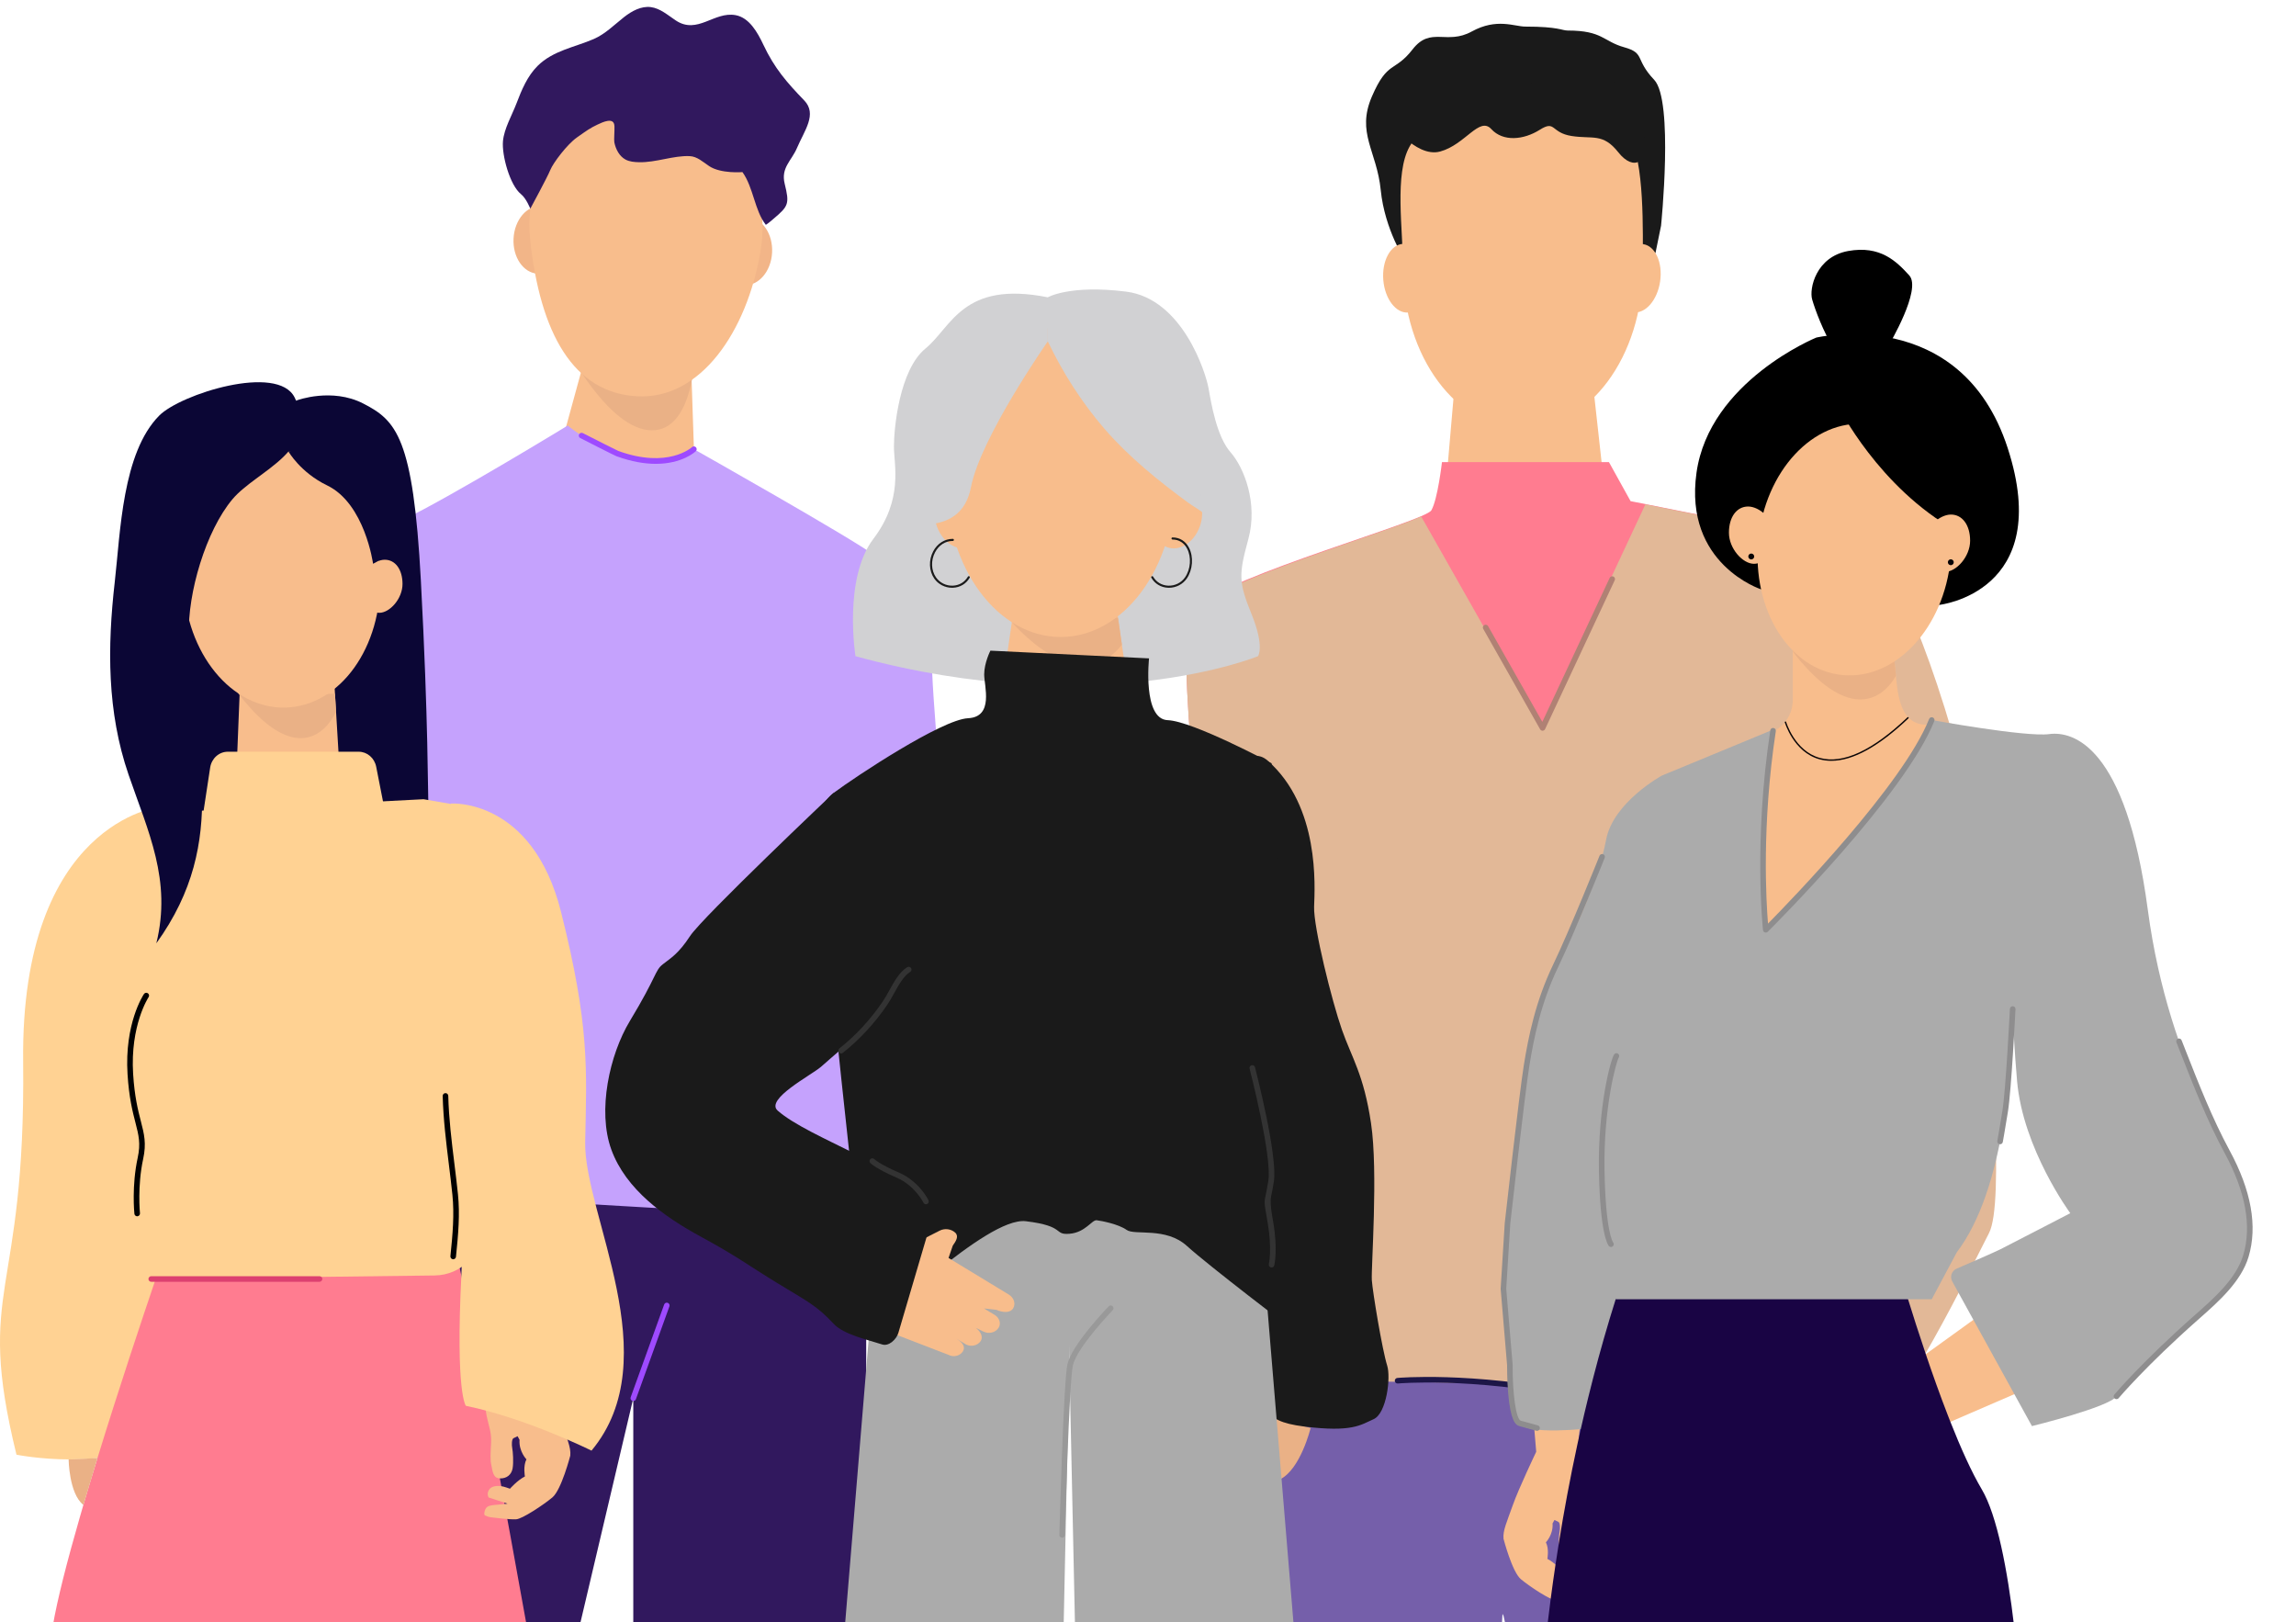 <svg xmlns="http://www.w3.org/2000/svg" id="Layer_1" data-name="Layer 1" viewBox="0 0 2831.16 2000"><defs><style> .cls-1 { fill: #f2b588; } .cls-2 { fill: #080305; } .cls-3 { fill: #f8bd8c; } .cls-4 { fill: #755faa; } .cls-5 { fill: #190444; } .cls-6 { fill: #ffd293; } .cls-7 { fill: #d1d1d3; } .cls-8 { fill: #1d1647; } .cls-9 { fill: #9e4aff; } .cls-10 { fill: #0b0635; } .cls-11 { fill: #333; } .cls-12 { fill: #8e8d8e; } .cls-13 { fill: #1a1a1a; } .cls-14 { fill: #999; } .cls-15 { fill: #c5a2fd; } .cls-16 { fill: #b08174; } .cls-17 { fill: #ff7c90; } .cls-18 { fill: #ababab; } .cls-19 { fill: #e2b897; } .cls-20 { fill: #31185e; } .cls-21 { fill: #eab186; } .cls-22 { fill: #dc4070; } </style></defs><g><polygon class="cls-3" points="723.96 431.49 692.7 545.68 760.11 624.6 856.43 576.33 852.39 456.04 723.96 431.49"></polygon><polygon class="cls-20" points="1068.1 1439.23 1068.1 2005.52 780.89 2005.52 780.89 1453.58 1049.27 1440.17 1068.1 1439.23"></polygon><path class="cls-20" d="M874.24,1465.55l-9.82,27.18-9.67,26.83-32.54,90.08-41.32,114.38-66.32,281.5h-259.85c.15.8.22,1.19.22,1.19l-35.67.86.25-2.06,14.32-115.29,2.09-16.91,5.61-45.23,5.26-42.33,3.97-31.99,18.58-149.75,5.06-40.75,12.13-97.72h387.71Z"></path><path class="cls-15" d="M700.06,524.7s-141.2,86.2-203.43,116.49c-62.23,30.29-102.91,74.55-117.27,100.18-14.36,25.63-47.87,48.93-45.47,65.23,2.39,16.31-55.05,86.2-67.01,144.44-11.97,58.24-33.51,251.61-33.51,258.6s38.29,167.74,38.29,167.74c0,0,112.48,111.83,136.42,137.45,23.93,25.63,95.73,67.56,105.3,67.56s69.41-39.61,67.01-79.21c-2.39-39.61-19.15-153.76-35.9-172.4-13.1-14.57-29.13-27.73-41.22-47.25-3.37-5.44-6.43-11.38-9.04-17.98-11.97-30.29,21.54-102.51,21.54-102.51,0,0,107.7-256.27,102.91-291.22-4.79-34.95,31.11-158.42,21.54-191.04-9.57-32.62,59.83-156.09,59.83-156.09Z"></path><path class="cls-15" d="M1080.59,839.09s23.93,328.62,21.54,384.53c-2.39,55.91-14.02,88.53.17,151.43,14.19,62.9,7.35,81.54,0,104.84-7.35,23.3-98.29,20.97-98.29,20.97l-426.16-24.82-160.19-231.45,208.22-647.67,74.19-72.22s84.96,72.22,155.56,29.12c0,0,196.25,110.66,223.77,131.63,27.52,20.97,1.2,153.64,1.2,153.64Z"></path><path class="cls-15" d="M1082.19,693.99s68.61,68.34,67.01,113.38c-1.59,45.04,17.55,212.78,14.36,260.93-3.19,48.15,4.79,49.7,11.17,85.42,6.38,35.72,32.71,107.17,35.1,186.38,2.39,79.21,37.1,136.29,13.16,175.9-23.93,39.61-41.88,51.25-41.88,51.25,0,0-5.98-60.44-16.75-66.33-10.77-5.89-62.06-21.03-62.06-21.03l-56.81-627.48,36.7-158.42Z"></path><path class="cls-21" d="M708.53,447.38c-6.89-16.05,45.89,88.85,99.78,82.96,46.21-5.04,48.12-90.45,48.12-90.45,0,0-16.4,26.98-65.18,27.04-54.4.07-82.72-19.54-82.72-19.54h0Z"></path><path class="cls-1" d="M952.05,311.53c-1.24,23.05-16.53,40.96-34.13,40.01-17.61-.95-30.87-20.41-29.63-43.45,1.24-23.05,16.53-40.96,34.13-40.01,17.61.95,30.87,20.41,29.63,43.45Z"></path><path class="cls-1" d="M697,297.43c-1.24,23.05-16.53,40.96-34.13,40.01-17.61-.95-30.87-20.41-29.63-43.45,1.24-23.05,16.53-40.96,34.13-40.01,17.61.95,30.87,20.41,29.63,43.45Z"></path><path class="cls-3" d="M937.68,310.42c-16.71,98.13-73.61,182.45-152.04,178.22-78.43-4.23-119.6-77.27-131.97-193.55-10.85-102,73.61-182.45,152.04-178.22,78.43,4.23,149.2,92.32,131.97,193.55Z"></path><path class="cls-20" d="M757.68,155.46c.23,6.49-.78,16.94-.14,20.09,1.74,8.67,6.3,17.11,13.67,21.12,5.09,2.76,10.99,3.19,16.7,3.34,20.84.55,42.6-8.42,62.58-7.5,9.2.42,16.18,7.09,23.99,12.31,14.44,9.64,41.03,7.38,41.04,7.38,13.63,19.04,14.94,47.43,28.83,65.02,3.35-2.08,6.35-4.82,9.49-7.46,18.69-15.72,19.78-18.58,13.73-43.25-4.84-19.75,8.43-28.18,15.15-44,9.23-21.7,25.28-41.8,8.92-58.72-21.24-21.98-36.68-39.64-50.23-68.42-7.55-16.05-17.69-33.58-34.25-36.67-26.71-4.98-47.05,24.37-73.94,6.46-9.79-6.52-19.2-14.92-30.68-16.4-11.9-1.53-23.52,4.82-33.22,12.47-12.09,9.54-23.06,20.74-37.17,26.87-23.27,10.11-50.03,14.16-69.13,33.05-12.77,12.63-19.82,29.75-26.27,46.65-5.46,14.32-15.13,30.78-16.55,46.16-1.6,17.33,8.49,54.44,22.2,65.4,6.62,5.29,11.51,17.94,11.51,17.94,0,0,21.08-38.8,24.62-47.65,3.55-8.85,20.9-31.76,32.86-40.16,11.95-8.39,15.96-11.47,25.4-15.89,6.22-2.92,20.44-9.81,20.85,1.83Z"></path><path class="cls-9" d="M480.79,1015.07c-.49,0-.99-.11-1.47-.33-1.72-.81-2.45-2.86-1.64-4.58,3.75-7.92,35.08-101.76,35.62-108.99.14-1.89,1.8-3.32,3.69-3.18,1.89.14,3.32,1.79,3.18,3.69-.64,8.59-32.92,104.36-36.26,111.42-.59,1.24-1.82,1.97-3.11,1.97Z"></path><path class="cls-9" d="M808.66,571.92c-13.35,0-29.51-2.48-48.59-9.43-2.5-.91-37.51-18.76-44.5-22.33-1.69-.86-2.36-2.94-1.5-4.63.86-1.69,2.93-2.37,4.63-1.5,15.82,8.08,41.69,21.19,43.75,22,61.21,22.29,90.51-4.43,90.8-4.7,1.38-1.3,3.55-1.25,4.86.13,1.31,1.37,1.26,3.54-.11,4.85-.92.88-16.81,15.61-49.34,15.61Z"></path><path class="cls-9" d="M780.9,1727.46c-.39,0-.78-.07-1.17-.21-1.79-.65-2.71-2.62-2.07-4.4l41.31-114.39c.65-1.79,2.62-2.71,4.4-2.07,1.79.65,2.71,2.62,2.07,4.4l-41.31,114.39c-.51,1.4-1.83,2.27-3.24,2.27Z"></path></g><g><g><g><polygon class="cls-3" points="1983.95 651.78 1778.07 655.43 1792.62 487.16 1965.76 487.16 1983.95 651.78"></polygon><path class="cls-13" d="M2048.23,278.2s15.77-154.29-8.49-179.81c-24.26-25.51-10.74-32.8-36.9-40.09-26.16-7.29-26.55-20.65-69.68-20.65-7.43,0-11.05-4.86-52.31-4.86-13.34,0-35.17-10.93-66.1,6.07-30.93,17.01-50.64-6.68-72.92,22.02-22.29,28.7-30.78,13.21-50.18,58.16-19.4,44.95,6.06,66.82,10.92,115.42,4.85,48.6,30.36,87.47,30.36,87.47l308.39-9.9,6.92-33.84Z"></path><path class="cls-3" d="M2025.72,329.61c0,109.94-66.19,199.06-147.83,199.06s-147.83-89.12-147.83-199.06c0-45.64-10.97-115.57,8.21-149.15,27.03-47.31,91.87-49.91,139.62-49.91s103.73-11.06,130.77,35.82c19.44,33.7,17.06,117.27,17.06,163.24Z"></path><path class="cls-3" d="M1760.12,340.79c1.92,23.36-8.71,43.3-23.73,44.53-15.02,1.24-28.75-16.7-30.67-40.06-1.92-23.36,8.71-43.3,23.73-44.53,15.02-1.24,28.75,16.7,30.67,40.05Z"></path><path class="cls-3" d="M1993.07,339.07c-3.39,23.19,5.96,43.76,20.87,45.95,14.91,2.19,29.75-14.84,33.14-38.03,3.39-23.19-5.96-43.76-20.87-45.95-14.91-2.19-29.75,14.84-33.14,38.03Z"></path><path class="cls-13" d="M1711.93,147.56s33.09,47.61,63.93,39.25c30.85-8.36,48.38-43.67,63-27.69,14.61,15.98,39.95,13.4,59.75.93,19.8-12.47,13.31,3.55,39.29,7.63,25.98,4.08,38.6-3.98,57.62,20.12,19.02,24.1,38.5,12.6,32.01-20.12-6.49-32.71-50.66-102.96-89.62-82.89-38.97,20.07-225.97,62.77-225.97,62.77Z"></path><g><path class="cls-19" d="M2196.2,655.37s121.94,50.48,146.83,79.92c24.89,29.45,109.51,280.82,109.51,412.73s19.91,334.43,0,372.54c-19.91,38.12-109.51,227.14-169.24,270.76-59.73,43.62-84.2,40.35-84.2,40.35l-14.61-196.34,63.97-310.61-32.46-468.02-19.8-201.33Z"></path><path class="cls-4" d="M1873.71,1725.91c-6.12,28.59-13.9,140.73-21.01,264.05-.28,5.18-.58,10.36-.88,15.56h-309.11c-3.39-187.63,2.92-367.85,2.92-367.85,0,0,2.9.15,8.16.47,2.69.18,5.99.38,9.84.65.37.03.75.05,1.13.08.07,0,.13,0,.2.02,28.06,1.93,82.85,6.37,138.62,14.62,29.14,4.31,58.56,9.67,84.56,16.26,36.49,9.23,66.27,20.87,79.15,35.46.9,1.01,1.71,2.02,2.44,3.07v.02c.48.7.93,1.38,1.34,2.09,2.82,4.86,3.82,10.02,2.64,15.51Z"></path><polygon class="cls-4" points="2199.1 1669.76 2199.1 2005.52 1856.93 2005.52 1853.96 1992.26 1852.7 1989.95 1785.43 1866.38 1708.28 1726.52 1695.55 1703.44 1694.11 1700.82 1676.97 1669.76 2199.1 1669.76"></polygon><path class="cls-17" d="M1778.07,569.78h205.89l26.68,48.13,185.57,36.9s123.71,59.36,127.35,68.99c3.64,9.63,47.3,507,29.11,628.94-18.19,121.94-7.28,256.71-25.47,317.68-18.19,60.97-753.19,25.67-753.19,25.67,0,0-149.18-904.9-101.88-946.62,47.3-41.72,285.02-106.43,292.91-120.33,7.88-13.9,13.04-59.36,13.04-59.36Z"></path><path class="cls-19" d="M2352.66,1357.85c-18.18,122.74-7.27,258.38-25.47,319.74-6.55,22.1-102.7,52.06-227.34,55.21-94.4,2.39-204.86-25.41-298.67-27.66-7.1-.17-14.11-.33-21.03-.47-116.32-2.41-206.14-1.24-206.14-1.24,0,0-149.17-910.81-101.88-952.8,41.5-36.82,229.48-91.46,280.37-113.77l147.55,260.46,128.86-275.45,167.31,33.5s123.72,59.74,127.35,69.43,47.31,510.31,29.1,633.04Z"></path><path class="cls-16" d="M2195.48,1205.26c-1.88,0-3.41-1.51-3.44-3.39l-2.18-155.96c-.27-19.46-8.7-78.56-8.78-79.15-.27-1.88,1.04-3.62,2.92-3.89,1.86-.27,3.62,1.04,3.89,2.92.35,2.45,8.57,60.13,8.85,80.03l2.18,155.96c.03,1.9-1.49,3.46-3.39,3.49h-.05Z"></path></g></g><path class="cls-16" d="M1902.11,901.01c-1.24,0-2.38-.66-2.99-1.75l-70.18-123.88c-.94-1.65-.36-3.75,1.3-4.69,1.65-.94,3.75-.36,4.69,1.3l66.89,118.08,83.06-177.54c.8-1.72,2.85-2.46,4.57-1.66,1.72.8,2.46,2.85,1.66,4.57l-85.88,183.57c-.55,1.17-1.7,1.93-2.98,1.98-.05,0-.09,0-.13,0Z"></path><path class="cls-8" d="M2080.88,1736.35c-40.44,0-89.13-3.12-140.73-13.25-128.39-25.2-215.63-17.32-216.49-17.24-1.9.16-3.57-1.21-3.75-3.1s1.21-3.57,3.1-3.75c.88-.08,89.11-8.05,218.47,17.33,131.56,25.82,245.57,5.41,246.59,5.18,1.85-.42,3.7.73,4.12,2.58.43,1.85-.72,3.69-2.57,4.12-.63.15-44.16,8.12-108.74,8.12Z"></path></g><path class="cls-8" d="M1900.71,1930.78c-1.9,0-3.44-1.54-3.44-3.44v-92.92c0-.24.03-.48.08-.71l10.92-51.44c.39-1.86,2.22-3.06,4.08-2.65,1.86.39,3.05,2.22,2.65,4.08l-10.84,51.09v92.56c0,1.9-1.54,3.44-3.44,3.44Z"></path></g><g><g><path class="cls-10" d="M366.53,493.5s42.62-15.76,81.14,3.93c41.02,20.97,61.84,41.93,71.28,218.03,9.43,176.1,8.39,264.15,9.43,277.78,1.05,13.63-335.43,9.43-335.43,9.43v-438.16l173.58-71.02Z"></path><path class="cls-6" d="M196.64,994.94s-171.3,18.66-168.09,313.86c3.23,295.19-59.7,274.6-8.24,484.84,0,0,116.4,23.55,183.1-24.03l-6.77-580.61v-194.06h0Z"></path><path class="cls-17" d="M614.19,2007.57l.25-2.06H64.99c5.49-32.84,18.04-81.4,33.47-134.92,1.43-4.96,2.89-9.99,4.36-15.03l.08-.3c5.44-18.57,11.18-37.58,17.04-56.63l.28-.93c26.67-86.68,55.8-173.76,71.75-220.71.02-.03.02-.05.02-.07,3.77-11.05,6.79-19.86,8.86-25.92v-.03c2.11-6.06,3.25-9.36,3.25-9.36h357.53c1.03,2.97,2.85,10.67,5.29,22.05v.02c.61,2.84,1.26,5.91,1.94,9.19,7.07,34.01,17.95,90.9,29.45,152.46t0,.03c.9,4.78,1.79,9.54,2.7,14.37,5.14,27.61,10.35,55.85,15.38,83.15.58,3.2,1.16,6.37,1.74,9.54,1.26,6.85,2.51,13.62,3.73,20.29.1.58.22,1.16.32,1.74,1.14,6.27,2.29,12.46,3.39,18.53,1.08,5.86,2.12,11.6,3.17,17.22,11.08,60.83,19.46,107.39,20.89,115.29.15.8.22,1.19.22,1.19l-35.68.86Z"></path><path class="cls-6" d="M204.44,1001.8s-77.69,22.57-67.21,185.86c10.48,163.3-77.63,365.79,49.25,389.33l349.58-4.34c32.97-.41,59.49-27.26,59.49-60.23v-514.27l-73.27-12.71-317.83,16.37h0Z"></path><polygon class="cls-3" points="418.32 942.93 291.83 946.74 296.17 838.11 412.03 838.11 418.32 942.93"></polygon><path class="cls-6" d="M280.88,926.88h161.46c10.43,0,19.42,7.74,21.54,18.54l9.16,46.68-222.15,8.61,8.25-54.26c1.72-11.28,10.92-19.57,21.72-19.57Z"></path><path class="cls-21" d="M414.39,877.41c-7.18,15.24-20.35,30.37-39.11,32.47-32.21,3.61-63.64-32.12-79.14-51.9-3.1-3.96-4.6-7.26-6.32-9.5,2.66,1.58,6.79,4.32,14.25,7.09,12.43,4.66,31.44,9.5,56.73,9.46,18.33-.02,32.33-4.39,42.43-9.46l9.79-.16,1.36,22Z"></path><path class="cls-3" d="M468.72,710.52c2.74,87.32-49.29,159.81-116.22,161.91s-123.41-66.99-126.15-154.31c-2.74-87.32,49.29-159.81,116.22-161.91,66.93-2.1,123.41,66.99,126.15,154.31Z"></path><path class="cls-3" d="M496.33,720.07c0,18.08-15.68,35.54-28.62,35.54s-23.42-14.65-23.42-32.73,17.19-32.73,30.12-32.73,21.92,11.85,21.92,29.93Z"></path><path class="cls-10" d="M363.31,490.07c32.9,65.98-46.52,89.67-76.58,125.37-32.86,39.02-55.58,116.07-53.81,167.37,4.83,139.98,52.16,252.18-40.15,380.29,19.14-77.8-9.96-137.25-34.22-207.86-26.68-77.66-26.23-157.25-17.02-237.92,6.94-60.77,9.2-159.1,54.91-205,26.24-26.35,145.9-64.29,166.86-22.25Z"></path><path class="cls-10" d="M355.71,556.72s14.72,25.87,47.66,41.78c46.66,22.52,56.66,96.65,56.66,96.65l18.94-10.32-36.66-137.94-86.61,9.83Z"></path><path class="cls-3" d="M625.84,1854.02l-23.24-7.6s-2.88-4.11.32-9.37c3.2-5.27,10.81-5.1,14.52-4.72,3.71.38,11.4,3.26,11.4,3.26,0,0,9.11-10.41,18.42-15.12,0,0-2.43-12.79,1.89-21.11,0,0-9.55-9.74-8.51-24.11,0,0-.98-1.72-2.43-4.39-1.22.54-3.57,1.62-5.1,2.49-2.12,1.21-2.3,8.13-1.46,12.29.84,4.16,1.77,17.34.45,24.88-1.32,7.53-7.07,12.65-15.66,12.36-8.59-.29-8.87-8.71-10.53-16.17-1.67-7.46-.95-14.47-.35-27.9.6-13.44-2.89-20.17-5.46-32.86-2.57-12.7-1.63-22.89-1.63-22.89,1.13-10.6,5.34-23.4,6.47-26.69-1.24-7.66-1.14-14.85,1.3-20.21,4.37-9.62-9.82-79.82-9.82-79.82l71.76,8.11-6.68,79.41s22.46,47.02,29.89,68.15c7.43,21.13,12.84,32.28,11.81,42.77,0,0-10.9,42.25-22.1,51.58-11.48,9.56-37.01,26.34-44.46,26.92-8.04.62-29.4-2.25-29.4-2.25,0,0-4.76-.21-8.3-2.15,0,0-3.44.05-.79-7.13,2.65-7.18,10.02-5.39,27.71-7.74Z"></path><path class="cls-6" d="M556.02,990.76s100.41-7.19,135.78,133.64c35.37,140.83,31.64,193.62,29.78,283.32-1.86,89.7,102.74,266.8,7.79,380.92,0,0-80.39-40.01-154.85-55.23,0,0-13.02-14.2-5.57-162.22,7.43-148-12.93-580.43-12.93-580.43h0Z"></path><path class="cls-21" d="M120.23,1797.71s-29.82,1.83-35.62,1.76c0,0,.43,41.59,17.81,55.75l.41.34,17.4-57.85Z"></path></g><path d="M169.15,1499.68c-1.74,0-3.23-1.32-3.42-3.08-.14-1.39-3.45-34.47,4.05-69.01,3.85-17.69,1.21-27.9-2.77-43.36-3.54-13.73-7.94-30.82-9.74-59.74-3.88-62.28,19.26-97.4,20.25-98.87,1.06-1.58,3.2-2,4.78-.93,1.58,1.06,1.99,3.2.93,4.77-.35.53-22.8,34.98-19.08,94.6,1.76,28.26,6.07,45,9.54,58.45,4.08,15.82,7.02,27.25,2.83,46.54-7.28,33.47-3.97,66.51-3.93,66.83.2,1.89-1.18,3.58-3.07,3.78-.12.01-.24.02-.36.02Z"></path><path d="M558.83,1552.67c-.12,0-.24,0-.36-.02-1.89-.19-3.26-1.89-3.07-3.78,2.81-27.15,4.94-51.59,2.44-75.73-1.31-12.67-2.88-25.37-4.39-37.65-3.36-27.29-6.84-55.5-7.58-84.14-.05-1.9,1.45-3.48,3.35-3.53,1.89-.09,3.48,1.45,3.53,3.35.73,28.31,4.03,55.11,7.53,83.48,1.52,12.32,3.09,25.05,4.41,37.78,2.57,24.79.41,49.61-2.44,77.15-.18,1.77-1.68,3.09-3.42,3.09Z"></path><path class="cls-22" d="M394,1580.44h-207.52c-1.9,0-3.44-1.54-3.44-3.44s1.54-3.44,3.44-3.44h207.52c1.9,0,3.44,1.54,3.44,3.44s-1.54,3.44-3.44,3.44Z"></path></g><g><g><g><path class="cls-3" d="M2406.21,891.99l-59.46,70.76-18.9,22.49-167.87,199.8,9.89-278.59c22.92-1.4,40.79-20.4,40.79-43.37v-93.56l119.2,4.34c1.61,10.72,3.24,21.47,4.85,32.21.27,1.82.55,3.64.82,5.46.05.27.08.52.12.79.93,6.16,1.48,13.44,2.18,21.07.13,1.55.27,3.12.43,4.7,2.76,27.53,8.69,57.56,41.19,55.54l26.77-1.64Z"></path><path class="cls-21" d="M2337.82,833.4c-8.01,13.99-21.12,26.8-39.03,28.75-34.21,3.73-67.57-33.11-84.03-53.49-1.76-2.18-3.03-4.16-4.1-5.89v-2.37c2.79,1.6,6.7,3.68,12.53,5.79,13.2,4.8,33.37,9.78,60.23,9.75,19.45-.03,34.32-4.52,45.05-9.75l6.23-.11c.27,1.82.55,3.64.82,5.46.05.27.08.52.12.79.93,6.16,1.48,13.44,2.18,21.07Z"></path><path d="M2391.22,745.84s142.3-15.42,84.39-193.5c-57.91-178.08-235.99-136.09-235.99-136.09,0,0-131.75,53.69-147.68,166.56-15.93,112.87,79.61,143.83,79.61,143.83l219.68,19.2Z"></path><path d="M2329.16,425.39s40.85-68.62,25.11-85.83c-15.74-17.22-35.53-37.22-75.32-30.07-39.79,7.15-48.23,46.58-44.41,59.75,3.82,13.18,13.61,39.4,26.57,60.67,12.96,21.28,68.05-4.52,68.05-4.52Z"></path><path class="cls-3" d="M2168.13,666.32c-8.14,85.45,38.35,159.77,103.84,166.01,65.49,6.24,125.18-57.97,133.33-143.41,8.14-85.45-38.35-159.77-103.84-166.01-65.49-6.24-125.18,57.97-133.33,143.41Z"></path><path d="M2267.13,501.67s49.22,99.18,144.78,152.74c95.56,53.57,9.41-136.09,9.41-136.09l-154.19-16.65Z"></path><path class="cls-3" d="M2131.91,656.83c0,19.51,16.92,38.34,30.88,38.34s25.27-15.81,25.27-35.32-18.54-35.32-32.5-35.32-23.65,12.79-23.65,32.29Z"></path><path class="cls-3" d="M2429.32,666.73c0,19.51-16.92,38.35-30.88,38.35s-25.27-15.81-25.27-35.32,18.54-35.32,32.5-35.32,23.65,12.79,23.65,32.29Z"></path><path class="cls-2" d="M2161.26,683c1.74,1.01,2.34,3.23,1.33,4.97-1.01,1.74-3.23,2.34-4.97,1.33-1.74-1-2.34-3.23-1.33-4.97,1.01-1.74,3.23-2.34,4.97-1.33Z"></path><path class="cls-2" d="M2407.32,690.09c1.74,1.01,2.34,3.23,1.33,4.97-1.01,1.74-3.23,2.34-4.97,1.33-1.74-1.01-2.34-3.23-1.33-4.97,1.01-1.74,3.23-2.34,4.97-1.33Z"></path><polygon class="cls-3" points="2492.29 1715.37 2392.79 1758.38 2335.41 1698.01 2460.49 1607.74 2513.75 1706.93 2492.29 1715.37"></polygon><path class="cls-3" d="M1928.75,1954.52l22.47-7.35s2.79-3.97-.3-9.06c-3.09-5.09-10.45-4.93-14.04-4.56-3.59.37-11.02,3.15-11.02,3.15,0,0-8.8-10.06-17.81-14.62,0,0,2.35-12.36-1.83-20.4,0,0,9.23-9.41,8.22-23.3,0,0,.95-1.67,2.35-4.25,1.18.53,3.46,1.57,4.93,2.41,2.05,1.17,2.23,7.86,1.41,11.88-.81,4.02-1.71,16.77-.44,24.05,1.28,7.28,6.84,12.23,15.14,11.95,8.3-.28,8.57-8.41,10.18-15.63,1.61-7.22.92-13.99.34-26.97-.58-12.99,2.8-19.5,5.28-31.77,2.48-12.27,1.57-22.13,1.57-22.13-1.09-10.24-5.16-22.62-6.25-25.8,1.2-7.4,1.1-14.35-1.25-19.53-4.23-9.3,9.49-77.15,9.49-77.15l-69.36,7.84,6.46,76.76s-21.71,45.45-28.89,65.88c-7.19,20.43-12.42,31.2-11.42,41.35,0,0,10.54,40.85,21.37,49.86,11.1,9.24,35.77,25.47,42.98,26.02,7.77.6,28.42-2.17,28.42-2.17,0,0,4.6-.21,8.03-2.08,0,0,3.32.05.76-6.9-2.56-6.94-9.68-5.21-26.78-7.48Z"></path><path class="cls-18" d="M2049.14,956.35s-60,32.79-68.68,79.08c-8.69,46.29-37.64,111.64-53.57,138.86-15.93,27.23-36.2,83.05-39.09,102.11s-43.43,292.7-31.85,358.05c11.58,65.35,2.61,116.17,24.95,125.25,22.34,9.08,93.77,0,93.77,0l104.24-635.33-29.77-168.02Z"></path><path class="cls-5" d="M2483.59,2005.52h-575.7c1.31-11.12,2.74-22.6,4.28-34.4,1.79-13.59,3.75-27.61,5.91-42.01,1.26-8.46,2.59-17.04,3.98-25.75v-.02c6.24-38.93,13.86-80.23,23.13-123.07v-.02c.6-2.77,1.21-5.54,1.83-8.33,0-.02,0-.03.02-.05.65-2.99,1.31-5.96,1.99-8.96.05-.23.1-.47.15-.7,2.95-13.04,6.06-26.23,9.33-39.51,1.91-7.82,3.88-15.68,5.94-23.56,8.26-32.01,17.49-64.48,27.81-97.14v-.02c1.83-5.78,3.68-11.57,5.58-17.36,0,0,1.71-1.64,6.24-4.13,10.1-5.54,34.23-15.23,84.91-20.13v-.02c.07,0,.15-.02.23-.02,24.72-2.39,55.75-3.62,94.53-2.69,42.98,1.03,95.48,4.73,159.46,12.51,0,0,3.53,12.26,9.56,31.84,5.49,17.77,13.04,41.58,21.87,67.7,8.13,24.04,17.36,50.05,27.08,75.1,1.08,2.79,2.16,5.56,3.25,8.31,12.66,32.01,26.04,61.91,38.79,83.45,18.65,31.46,31.68,99.04,39.84,168.95Z"></path><path class="cls-18" d="M1997.83,1400.77c1.45-14.48,9.38-111.48,9.38-111.48,0,0,5.1-137.54.29-185.32-3.07-30,17.9-89.13,33.88-128.97,2.78-6.89,5.39-13.15,7.76-18.65l31.16-12.86,106.73-44.13s-21.25,160.19-9.67,247.06c0,0,169.86-177.56,204.61-258.64,0,0,115.83,21.2,144.78,17.37,28.96-3.88,94.63,13.49,121.62,216.19,27.04,202.69,113.91,308.85,117.79,345.56,3.82,36.66,23.17,77.2-23.16,123.53-46.33,46.33-123.59,117.74-133.2,131.29-9.67,13.49-104.24,36.66-104.24,36.66l-98.28-178.39c-3.19-5.79-.71-13.07,5.36-15.69,16.5-7.12,46.08-19.98,54.3-24.08,11.58-5.79,85.89-44.36,85.89-44.36,0,0-58.38-79.17-65.62-163.14-3.24-37.53-4.75-67.18-5.39-88.61-.87,71.99-10.08,222.44-68.92,299.99l-30.93,57.91h-389.72s-1.94-12.17,0-22.92c3.48-19.36,4.13-163.85,5.58-178.33Z"></path></g><path class="cls-12" d="M1895.33,1764.23c-.3,0-.61-.04-.91-.12l-20.95-5.73c-4.91-1.34-10.92-7.15-13.75-40.38-1.42-16.6-1.37-33-1.36-34.81l-7.92-93.85c-.01-.17-.02-.33,0-.5l5.03-80.75c.19-1.75,17.79-158.84,23.38-193.77,5.84-36.55,14.71-79.93,36.12-124.55,21.25-44.3,57.02-133.7,57.38-134.6.7-1.77,2.71-2.62,4.47-1.92,1.76.71,2.62,2.71,1.92,4.47-.36.9-36.21,90.52-57.57,135.03-21.03,43.83-29.76,86.6-35.53,122.66-5.56,34.77-23.14,191.7-23.32,193.28l-5,80.33,7.91,93.75c0,.11.01.21.01.32-.31,35.64,4.29,67.08,10.05,68.65l20.95,5.73c1.83.5,2.91,2.39,2.41,4.23-.42,1.53-1.8,2.53-3.32,2.53Z"></path><path class="cls-12" d="M1986.46,1537.55c-.93,0-1.86-.37-2.54-1.11-1.11-1.21-10.88-14.08-12.3-92.82-1.41-78.8,14.51-137.56,18.79-143.58,1.1-1.55,3.25-1.91,4.8-.81,1.54,1.09,1.91,3.22.83,4.77-2.91,4.69-18.94,61.04-17.53,139.5,1.34,74.49,10.04,87.65,10.59,88.41,1.17,1.4,1.05,3.49-.31,4.74-.66.61-1.5.91-2.32.91Z"></path><path class="cls-12" d="M2177.36,1149.86c-.38,0-.77-.06-1.14-.19-1.24-.44-2.13-1.55-2.28-2.86-.12-1.08-11.86-109.19,8.99-246.32.29-1.88,2.03-3.18,3.92-2.88,1.88.29,3.17,2.04,2.88,3.92-17.63,115.99-11.82,210.93-9.63,237.26,28.52-28.92,166.29-171.15,198.67-252.27.7-1.76,2.7-2.62,4.47-1.92,1.77.7,2.62,2.71,1.92,4.47-36.51,91.48-198.5,252.98-205.38,259.81-.66.65-1.53,1-2.42,1Z"></path><path class="cls-12" d="M2609.79,1725.16c-.78,0-1.57-.27-2.21-.81-1.45-1.22-1.64-3.39-.42-4.85.34-.4,34.31-40.6,98.38-97.2l2.23-1.97c22.14-19.54,49.7-43.85,58.31-72.64,10.7-35.79,3.01-78.14-22.84-125.87-21.41-39.53-38.15-82.15-54.32-123.37-1.74-4.43-3.47-8.85-5.21-13.27-.7-1.77.17-3.77,1.94-4.46,1.78-.7,3.77.17,4.46,1.94,1.74,4.42,3.48,8.85,5.22,13.28,16.1,41.02,32.76,83.45,53.97,122.6,26.76,49.39,34.63,93.51,23.38,131.12-9.17,30.68-37.55,55.71-60.35,75.83l-2.23,1.97c-63.65,56.23-97.33,96.07-97.66,96.47-.68.81-1.65,1.23-2.64,1.23Z"></path><path class="cls-12" d="M2466.23,1410.86c-.21,0-.43-.02-.64-.06-1.87-.35-3.09-2.15-2.74-4.02.02-.1,2.02-10.72,6.28-37.08,4.24-26.24,9.2-124.77,9.25-125.76.09-1.9,1.75-3.36,3.61-3.26,1.9.09,3.36,1.71,3.26,3.61-.2,4.07-5.02,99.9-9.32,126.52-4.28,26.47-6.29,37.15-6.31,37.26-.31,1.65-1.76,2.8-3.38,2.8Z"></path></g><path class="cls-2" d="M2258.16,938.1c-5.08,0-9.95-.64-14.63-1.93-32.12-8.82-42.83-45.77-42.93-46.15l1.66-.46c.1.36,10.56,36.4,41.74,44.95,28.64,7.85,65.18-9.14,108.59-50.53l1.19,1.25c-36.87,35.15-68.94,52.86-95.61,52.86Z"></path></g><g><g><path class="cls-21" d="M1572.91,1748.41s36.07,10.74,43.21,12.29c0,0-12.36,50.92-37.72,63.35l-.6.3-4.89-75.94Z"></path><g><g><path class="cls-13" d="M1541.74,934.5s9.4-7.2,21.47,3.41c64.27,56.51,58.08,154.86,57.2,180.08-.89,25.22,22.19,117.29,34.34,151.82,12.15,34.54,26.85,54.98,35.84,115.1,8.99,60.12-.03,178.98,1,193.63,1.03,14.66,12.79,85.78,18.94,105.29,4.6,14.58-.71,58.88-16.73,66-16.01,7.12-26.41,16.4-85.34,9.11-58.92-7.29-43.83-26.84-44.79-54.05-.96-27.2-9.52-51.49-9.78-63.61-.26-12.12-2.61-34.98-2.5-65.4.11-30.42,2.22-18.6-3.74-48.05-5.95-29.45-48.68-178.39-33.2-215.07,15.48-36.68-42.5-159.63-41.55-168.91.94-9.27-13.98-93.52-13.98-93.52,0,0,12.7-39.65,32.92-67.97,20.22-28.31,46.99-44,49.9-47.88h0Z"></path><path class="cls-18" d="M1320.98,1450.61v112.09l-2.41,113.25-.38,17.31s0,.03,0,.05l-6.65,312.21h-269.75l26.32-317.62,2.92-35.23.8-9.67,1.44-17.29v-.02l5.61-67.7,5.39-65.13,3.5-42.25h233.22Z"></path><path class="cls-18" d="M1595.34,2005.52h-269.75l-6.79-317.87s.02-.03,0-.05l-.23-11.65-2.42-113.25v-112.09h233.21l13.69,165.1v.02l1.91,23.15.22,2.56v.08l1.24,14.92v.02l7.65,92.31.1,1.15,6.06,73.17,15.12,182.44Z"></path><path class="cls-7" d="M1054.86,809.09s-15.25-95.51,22.02-144.58c37.27-49.07,25.41-91.13,25.41-113.91s6.78-94.63,38.96-120.92c32.19-26.29,45.74-84.12,150.77-63.09,0,0,27.11-15.77,96.56-7.01,69.46,8.76,98.26,99.89,101.65,119.17,3.39,19.28,10.16,59.59,27.11,78.86,16.94,19.28,33.88,63.09,22.02,106.9-11.86,43.81-12.4,52.58,3.96,92.88,16.37,40.31,7.9,51.7,7.9,51.7,0,0-198.21,81.49-496.37,0Z"></path><polygon class="cls-3" points="1396.21 882.69 1230.84 882.69 1247.67 767.29 1248.81 759.57 1251.17 743.37 1375.87 743.37 1378.53 761.57 1383.4 794.91 1396.21 882.69"></polygon><path class="cls-21" d="M1383.4,794.91c-9.39,12.29-23.28,22.69-41.43,24.44-37.67,3.68-74.42-30.61-94.3-52.06l1.14-7.73c1.71.67,3.61,1.36,5.76,2.04,15.26,4.95,38.58,10.09,69.61,10.07,22.48-.04,39.66-4.68,52.09-10.07l2.26-.04,4.86,33.34Z"></path><ellipse class="cls-3" cx="1307.9" cy="594.61" rx="141.06" ry="190.82"></ellipse><path class="cls-3" d="M1210.06,627.99c7.29,19.78.98,40.64-14.1,46.59-15.08,5.95-33.22-5.27-40.51-25.05-7.29-19.78-.98-40.64,14.1-46.59,15.08-5.95,33.22,5.27,40.51,25.05Z"></path><path class="cls-3" d="M1424.72,628c-7.28,19.79-.96,40.64,14.13,46.58,15.08,5.94,33.21-5.28,40.49-25.07,7.28-19.79.96-40.64-14.13-46.58-15.08-5.94-33.21,5.29-40.49,25.07Z"></path><path class="cls-7" d="M1292.04,420.91s-83.01,118.56-94.87,180.2c-11.86,61.64-79.62,42.36-86.4,44.12-6.78,1.75,40.66-196.28,40.66-196.28l140.61-61.34v33.3Z"></path><path class="cls-7" d="M1292.04,379.95v40.97c18.56,38.88,41.92,75.41,69.85,107.77,29.6,34.3,66.55,64.21,102.72,90.75,6.15,4.51,15.16,9.42,20.81,14.45-5.07-29.97-14.36-59.87-20.03-89.74-5.1-26.85-8.38-55.4-16.64-82.05-2.54-3.94-156.7-82.15-156.7-82.15Z"></path><path class="cls-13" d="M1221.25,802.25s-7.67,15.08-7.67,29.36,12.27,52.38-19.95,53.97c-32.22,1.59-137.99,71.42-165.65,92.06-27.67,20.63-19.99,65.08-19.99,65.08,0,0,56.77,574.96,65.97,584.48,9.21,9.52,141.54-127.37,191.02-121.42,49.48,5.95,33.76,17.06,53.7,15.48,19.95-1.59,27.62-17.46,33.75-16.67,6.14.79,26.85,4.76,36.82,11.91,9.97,7.14,48.33-3.97,74.41,19.84,26.08,23.81,130.41,103.17,130.41,103.17,0,0,13.81-112.69-9.21-147.61-23.01-34.92,9.21-342.83,0-353.95-9.21-11.11-16.88-196.81-16.88-196.81,0,0-97.04-51.98-128.11-53.17-31.07-1.19-23.01-76.19-23.01-76.19l-195.62-9.52Z"></path><path class="cls-13" d="M1441.42,724.73c-.35,0-.7,0-1.05-.02-8.79-.35-16.33-4.85-20.68-12.35-.36-.62-.15-1.41.47-1.76.62-.36,1.41-.15,1.76.47,3.9,6.72,10.66,10.75,18.55,11.07,8.26.36,16.19-3.59,20.78-10.23,6.97-10.07,8.04-24.99,2.55-35.46-3.78-7.22-10.16-11.2-17.96-11.2-.71,0-1.29-.58-1.29-1.29s.58-1.29,1.29-1.29h0c8.8,0,15.99,4.47,20.24,12.58,5.91,11.28,4.77,27.31-2.71,38.13-4.89,7.07-13.23,11.36-21.95,11.37Z"></path><path class="cls-13" d="M1173.97,724.73c-8.72,0-17.06-4.29-21.95-11.37-6.53-9.44-7.06-22.59-1.34-33.49,5.07-9.68,14.14-15.47,24.26-15.47h0c.71,0,1.29.58,1.29,1.29s-.58,1.29-1.29,1.29c-9.28,0-17.29,5.14-21.97,14.09-5.27,10.06-4.81,22.16,1.18,30.82,4.59,6.64,12.56,10.59,20.78,10.23,7.89-.31,14.65-4.35,18.55-11.07.36-.62,1.15-.83,1.76-.47.62.36.83,1.15.47,1.76-4.35,7.5-11.89,12-20.68,12.35-.35.01-.7.02-1.05.02Z"></path><path class="cls-3" d="M1243.88,1596.17l-74.25-45.1,5.22-15.18c3.71-5.28,7.85-11.44,3.07-15.97-4.96-4.67-12.91-5.73-19.2-2.53l-82.98,42.19-58.68,48.02c38.12,37.59,66.29,40.48,83.45,36.07,1.79.79,3.57,1.6,5.42,2.33l63.67,24.54c5.75,3.05,13.22,1.6,17.02-3.3,2.75-3.54,4.43-9.57-7.45-16.77l11.89,7.2c6.1,3.23,14,1.6,17.87-3.66,3.6-4.65,1.11-11.63-5.73-16.8l9.23,4.52c6.66,3.52,15.44,1.44,19.08-4.85,3.15-5.46.67-12.17-5.05-15.64l-13.11-7.92,15.25,1.69c7.33,3.3,17.38,4.52,20.97-2.3,3.09-5.87.35-12.84-5.67-16.53h0Z"></path><path class="cls-13" d="M1027.98,977.63s-161.97,153.39-177.08,176.54c-14.23,21.8-23.73,27.07-33.63,34.82-9.91,7.75-6.85,14.04-40.58,69.88-25.16,41.65-40.22,110.71-22.91,158.46,17.9,49.38,65.59,83.09,109.79,107.15,47.91,26.08,57.06,34.52,95.29,57.79,38.23,23.27,48.25,27.69,69.13,50.01,12.46,13.33,42.11,19.68,59.98,25.48,7.86,2.55,17.5-6.26,19.82-14.43l34.66-117.64s-29.95-73.99-89.87-104.03c-34.18-17.13-74.1-35.04-93.64-52.28-15.86-13.99,41.53-43.75,53.42-54,9.81-8.45,47.71-42.54,54.46-44.87,6.75-2.33,26.99-99.46,26.99-100.91s-65.81-191.95-65.81-191.95Z"></path></g><path class="cls-14" d="M1309.7,1896.02s-.06,0-.09,0c-1.9-.05-3.4-1.63-3.35-3.53.21-7.72,5.18-189.37,9.99-210.52,5.47-24.05,49.02-69.37,50.87-71.29,1.32-1.37,3.5-1.4,4.86-.09,1.37,1.32,1.41,3.5.09,4.86-.44.46-44.06,45.85-49.11,68.04-4.66,20.49-9.77,207.29-9.82,209.18-.05,1.87-1.58,3.35-3.44,3.35Z"></path></g></g><path class="cls-11" d="M1037.16,1298.89c-1.02,0-2.02-.45-2.7-1.31-1.18-1.49-.93-3.65.56-4.83,20.26-16.03,38.28-35.56,53.58-58.04,2.63-3.87,5.15-8.43,7.82-13.26,6.27-11.34,12.75-23.06,22.28-28.94,1.62-1,3.74-.49,4.73,1.12,1,1.62.5,3.74-1.12,4.74-8,4.94-14.04,15.86-19.88,26.42-2.75,4.97-5.35,9.67-8.16,13.8-15.69,23.06-34.2,43.1-55,59.57-.63.5-1.39.74-2.13.74Z"></path><path class="cls-11" d="M1141.79,1484.83c-1.28,0-2.5-.71-3.1-1.94h0c-.1-.21-10.53-21.2-33.35-30.97-24.7-10.57-31.84-17.56-32.13-17.85-1.34-1.34-1.34-3.52,0-4.86,1.34-1.34,3.52-1.34,4.87,0,.05.05,6.84,6.48,29.97,16.39,25.26,10.82,36.38,33.34,36.84,34.3.83,1.71.11,3.77-1.6,4.59-.48.23-.99.34-1.49.34Z"></path><path class="cls-11" d="M1567.95,1562.81c-.27,0-.55-.03-.82-.1-1.85-.45-2.98-2.31-2.53-4.16.04-.17,4.19-18.12-1.44-50.89l-1.21-6.97c-3.06-17.59-3.18-18.28-1.19-27.52.79-3.66,1.87-8.66,3.2-17.2,4.76-30.45-22.82-137.24-23.1-138.32-.48-1.84.63-3.72,2.47-4.19,1.84-.48,3.72.62,4.19,2.46,1.15,4.45,28.22,109.26,23.24,141.11-1.36,8.73-2.47,13.85-3.27,17.59q-1.71,7.93,1.24,24.89l1.21,6.98c5.9,34.34,1.54,52.91,1.35,53.69-.38,1.57-1.79,2.62-3.34,2.62Z"></path></g></svg>